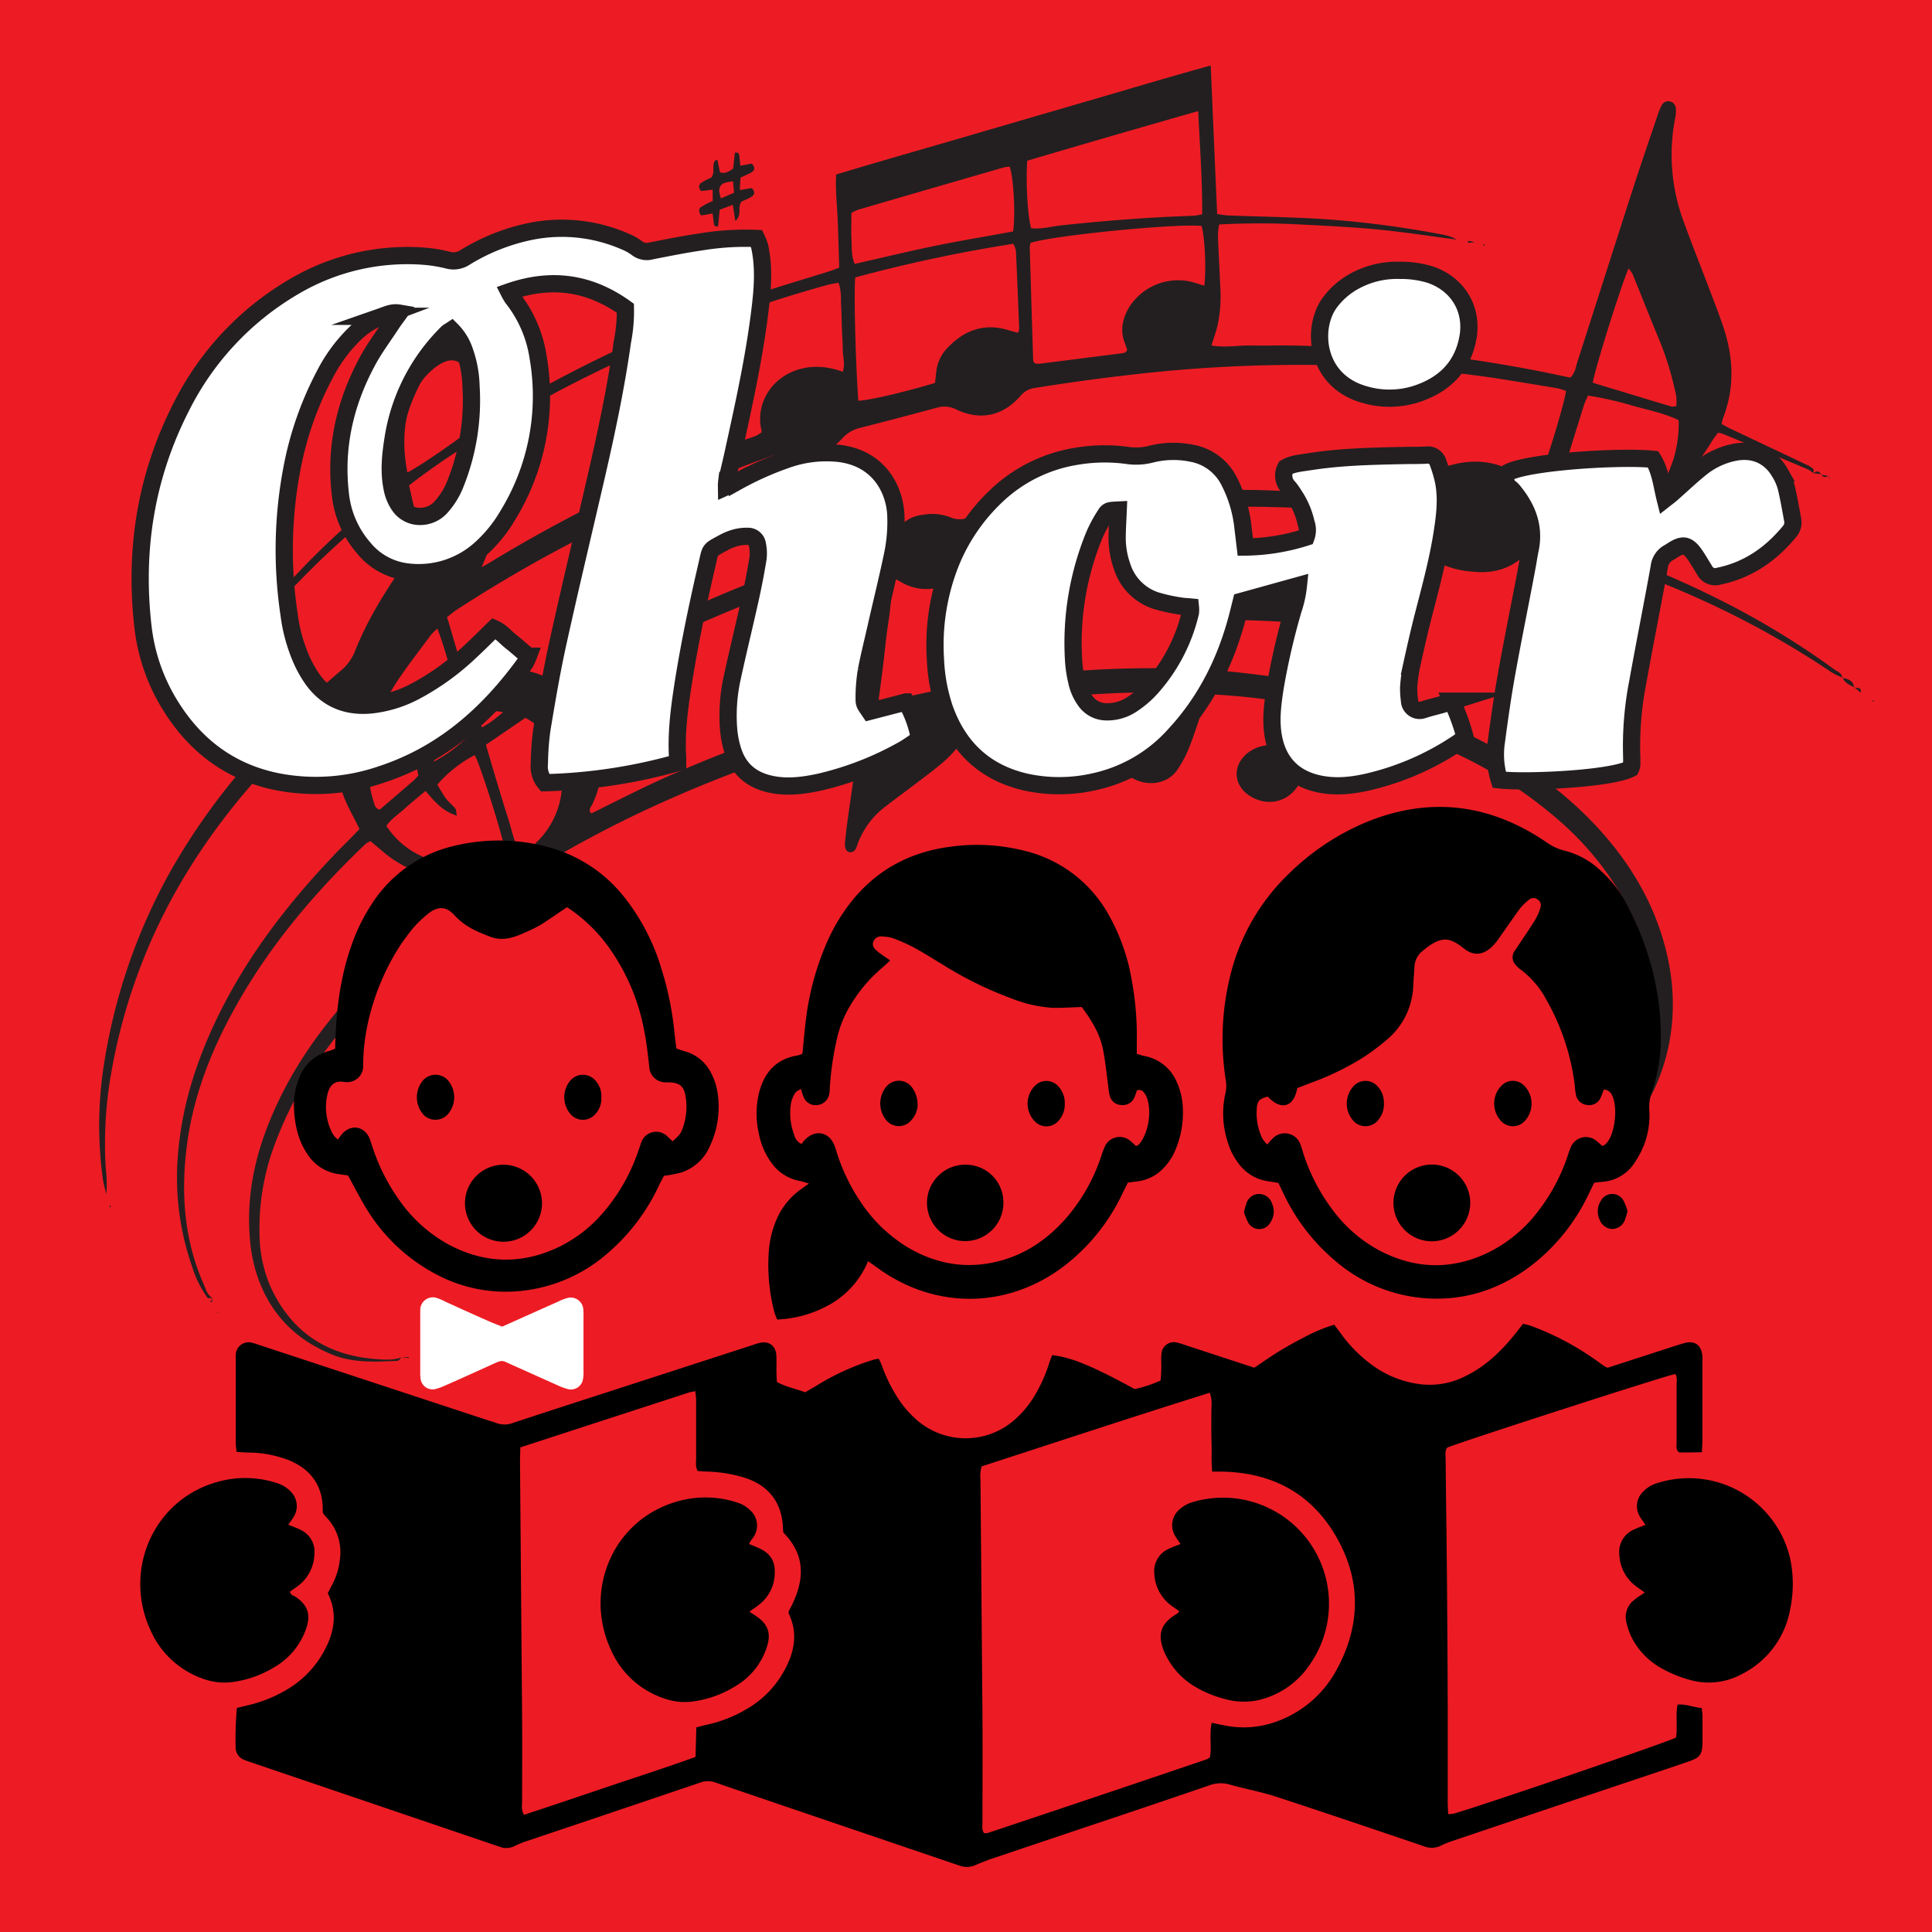 <svg xmlns="http://www.w3.org/2000/svg" viewBox="0 0 560.31 560.31"><defs><style>.cls-1{fill:#ed1c24;}.cls-2{fill:#231f20;}.cls-3,.cls-4{fill:#fff;}.cls-3{stroke:#231f20;stroke-miterlimit:10;stroke-width:5px;}</style></defs><g id="Choir"><rect class="cls-1" width="560.31" height="560.31"/><path class="cls-2" d="M116.53,393.57c-.43.38-.84,1.08-1.28,1.1-6.38.27-12.75.68-18.91-1.81-11-4.48-18.4-12.31-22-23.67a46.58,46.58,0,0,1-1.94-10.95c-1-14.07,2.63-27.13,8.72-39.64,6.45-13.26,15.37-24.72,25.63-35.21a239.15,239.15,0,0,1,28.72-24.75c.83-.62,1.68-1.23,2.49-1.87a4.52,4.52,0,0,0,.56-.7c-.29-1-1.15-.62-1.8-.69-3.55-.35-7.15-.38-10.63-1.08A33.32,33.32,0,0,1,111,246.94l-3.55-3a7.18,7.18,0,0,0-1.43.82c-16.16,15.4-30.26,32.41-40.47,52.39C60.06,307.91,56,319.23,54.32,331.3c-1.91,14.08-1.1,27.91,4.75,41.13.65,1.45,1,3.15,2.57,4h0l-1.37.06a30.79,30.79,0,0,1-4.54-9.12,78.11,78.11,0,0,1-4.12-32.5c1.27-16,6.55-30.76,14-44.82,8.59-16.16,19.91-30.3,32.56-43.42,2-2,4-4,6.08-6.19-1.84-3.93-4.16-7.56-5.31-11.72a45,45,0,0,1-1.76-12.33c0-4.26.44-8.51.71-13.15a20.07,20.07,0,0,0-2,1.35c-15.57,13.77-29.52,29-40.58,46.66a165.44,165.44,0,0,0-23.64,63.53,118.65,118.65,0,0,0-1,24.05,39.7,39.7,0,0,1,.18,7.57c-.34-1.45-.79-2.89-1-4.37a113.22,113.22,0,0,1,.17-32.47,166.85,166.85,0,0,1,19.54-57.1A190.39,190.39,0,0,1,74.5,218.22a241.07,241.07,0,0,1,24.28-23.66,13.85,13.85,0,0,0,4.14-5.64c3.46-8.77,8.37-16.75,13.72-24.47,1.1-1.58,2.22-3.15,3.47-4.94-1.52-5.19-3-10.41-5-15.82-1.24.87-2.23,1.5-3.14,2.21A251.19,251.19,0,0,0,65.4,193.75c-.76,1-1.2,2.42-2.7,2.74l.09.08c0-1.66,1.22-2.66,2-3.85a231.56,231.56,0,0,1,36.42-40.92c3.44-3.08,7-6,10.52-9,.78-.66,1.54-1.35,2.45-2.14-1-3.79-2-7.51-3-11.23a62.07,62.07,0,0,1-2.1-19.89A28.9,28.9,0,0,1,112.23,98a17.4,17.4,0,0,1,5.06-6.14c2.94-2.17,6.09-2.54,9.17-.62a35.35,35.35,0,0,1,6.26,5c4.49,4.51,7.28,10.11,9.46,16,.83,2.22,1.48,4.5,2.19,6.7,1.48.62,2.34-.47,3.29-1A374.41,374.41,0,0,1,219.42,85.3c6.9-2.33,13.9-4.36,20.84-6.54,1-.3,1.92-.69,3.13-1.14-.14-4.55-.26-9-.43-13.45s-.72-8.85-.47-13.55c12.09-3.68,24.08-7.06,36-10.54q18.2-5.31,36.39-10.61C326.86,26,338.77,22.39,351.13,19c.63,14.66,1.24,28.76,1.86,43.08,1.19.15,2.18.36,3.18.4,9.36.36,18.74.48,28.09,1.08a288,288,0,0,1,34.47,4.55,12.38,12.38,0,0,1,3.76,1.38c-7.6-1-15.19-2.18-22.82-2.92S384.54,65.49,377,65.1a220.58,220.58,0,0,0-23.43,0,20.62,20.62,0,0,0-.36,3.12c.18,4.9.47,9.81.68,14.71a40.72,40.72,0,0,1-.8,11.55c-.45,1.84-1.11,3.63-1.75,5.72,4,.7,7.81-.09,11.6,0s7.74-.06,11.61,0,7.73.2,11.6.35,7.73.31,11.59.56,8,.6,12,1,7.68.89,11.52,1.4,7.65,1.08,11.47,1.7,7.62,1.29,11.42,2,7.53,1.53,11.25,2.3c1.46-1.33,1.58-3.06,2.07-4.57,5.43-16.84,10.79-33.71,16.22-50.55,2.29-7.07,4.72-14.1,7.1-21.15A17.16,17.16,0,0,1,482,30.38a2.17,2.17,0,0,1,4,.93,8.42,8.42,0,0,1-.12,2.65,55.63,55.63,0,0,0,2.57,30.73c2.28,6.29,4.77,12.5,7.14,18.76,1.42,3.75,2.9,7.49,4.18,11.3,3,8.88,3.36,17.78-.11,26.65a11.37,11.37,0,0,0-.36,1.55c.84.45,1.7,1,2.61,1.39,7.38,3.51,14.78,7,22.16,10.51a6.72,6.72,0,0,1,1.85,1.21c.19.19-.06.82-.1,1.25l0-.07a6.92,6.92,0,0,0-1.38-1.07q-12.31-5.17-24.65-10.29a12.78,12.78,0,0,0-1.52-.4c-.55.76-1.2,1.53-1.71,2.39a111.31,111.31,0,0,1-11.46,15.34,12.79,12.79,0,0,1-1.61,1.51c-.45.38-.77.27-2.46-.63,1.41-3.54,2.94-7.05,4.21-10.65a35.28,35.28,0,0,0,1.6-11.6c-4.27-2-8.76-2.92-13.15-4.12a100.62,100.62,0,0,0-13.16-3c-.42,1-.88,1.92-1.18,2.87-2.41,7.65-4.76,15.32-7.18,23-1.38,4.36-2.86,8.7-4.37,13.25,1.3,1.05,2.95,1.22,4.45,1.67a280.91,280.91,0,0,1,45.92,18.15A235.49,235.49,0,0,1,532,194.16c.89.65,2.2,1,2.3,2.45l.08-.09a22.36,22.36,0,0,1-3.12-1.49c-25.81-17.38-54-29.48-84-37.46-.42-.11-.87-.14-1.58-.25-.71.76-1.52,1.58-2.28,2.45-4.41,5-10,6.74-16.48,6a26.77,26.77,0,0,1-8.64-2.07c-5.41-2.5-9.38-6.23-10.7-12.29a10,10,0,0,0-.39-1.17c-6.3-2-33.41-3.55-52.5-3.26-29,.44-63,5.52-73.06,8.83,0,1,0,2,0,3a11.67,11.67,0,0,1-10.13,11.75,14.42,14.42,0,0,1-9.54-1.39l-2.2-1.22c-1.52,3.93-1.37,7.94-2,11.78s-1,7.68-1.44,11.52-1,7.91-1.49,11.6a1.89,1.89,0,0,0,2.31.53c5.09-1.1,10.16-2.29,15.26-3.32a5.88,5.88,0,0,0,4-2.55c2.65-3.89,4.54-8,4.53-12.85,0-.94-.4-2.16,1.31-2.61,2.55,4.7,1.75,10.06,2.68,15.3a21.52,21.52,0,0,0,3.12,0,300.52,300.52,0,0,1,60.08-3.24,10.69,10.69,0,0,0,1.53-.19c2-3.4,2.77-7.37,4.19-11.08s2.56-7.29,3.88-11.07c4.25-.59,8.36.16,12.47.43,4.31.29,8.63.44,12.93.82,4.09.37,8.28-.05,12.6,1.07-.5,3-1.7,5.53-2.55,8.17-.9,2.83-1.93,5.63-2.89,8.44l-2.8,8.24a14.71,14.71,0,0,0,2.41,1.14,175.94,175.94,0,0,1,40.43,15.13c12.85,6.82,24.51,15.23,34.23,26.15,9.36,10.53,16.06,22.45,19.1,36.33,6.86,31.29-10.34,61-42.33,69.29a76.13,76.13,0,0,1-54.27-5.68,49.8,49.8,0,0,1-14.94-11.17c-8.69-9.55-12.63-20.72-11-33.65a24.38,24.38,0,0,1,6.05-13.71,6.29,6.29,0,0,1-.4,1.46c-7.71,13.42-4.81,30.38,5.71,42.27,7.78,8.8,17.77,13.77,29,16.52a78.5,78.5,0,0,0,28.8,1.76A60.48,60.48,0,0,0,458,334.42c12.69-9,19.36-21.5,21-36.78,1.43-13-1.54-25.12-7.87-36.49A88.2,88.2,0,0,0,453,238.7,127.81,127.81,0,0,0,418.85,217,182.49,182.49,0,0,0,388,206.68a27.71,27.71,0,0,0-2.78-.37,24.86,24.86,0,0,0-1.14,2.44c-1.44,4.06-2.74,8.18-4.3,12.2a35.74,35.74,0,0,1-3.51,7.19c-3.22,4.73-9,5.73-13.78,2.7s-5.16-8.71-.79-12.36a11.2,11.2,0,0,1,12.17-1.12,33.83,33.83,0,0,1,2.91,2c1.65-2,4.09-8.63,5-13.73a28,28,0,0,0-3.31-1,204.29,204.29,0,0,0-28-3.3c-.58,1.47-1.16,2.82-1.64,4.2-1.29,3.65-2.41,7.36-3.84,11a34.12,34.12,0,0,1-3.51,6.69c-3.44,5-10.36,4.8-14.26,1.6a7.37,7.37,0,0,1,.2-11.91,11.36,11.36,0,0,1,12.2-.88c1,.58,2,1.32,3.18,2.15a81.94,81.94,0,0,0,4.31-12.51c-8.28-2.22-48.76.08-63.25,3.57a16.24,16.24,0,0,0-.87,1.86,32.36,32.36,0,0,1-10.08,14.47c-2.38,2-4.91,3.87-7.4,5.76-2.84,2.17-5.74,4.25-8.55,6.46a23.75,23.75,0,0,0-8.35,11.33c-.33,1-.69,2-2,2.05-1,0-1.71-1-1.55-2.73.27-3,.66-5.92,1.07-8.86,1-6.93,2-13.85,2.95-20.77a13.13,13.13,0,0,0,0-1.78,4.43,4.43,0,0,0-1.41-.18,367.38,367.38,0,0,0-55.4,19.76,327.45,327.45,0,0,0-39.17,20.81c-.69,1.64-.05,2.89.3,4.15,1.77,6.3,3.63,12.59,4.42,19.11a48.72,48.72,0,0,1,.42,9.34c-.7,9.94-8.21,16.1-18.18,15.41-6.59-.46-12.6-4.66-14.38-11.42-1.51-5.75.61-11.31,5.48-13.8,7.9-4.06,17.77,1.41,18.27,10a60.2,60.2,0,0,1-.39,7c.74-.32,1.49-.41,1.88-.84a12.52,12.52,0,0,0,3-6.4,29.36,29.36,0,0,0,.31-8.88c-.81-7-2.75-13.67-4.87-20.7a17.13,17.13,0,0,0-2.45,1.09c-17,11.18-32.69,23.88-46.08,39.27a111.42,111.42,0,0,0-21.4,35.81,69.17,69.17,0,0,0-4.16,25.4,38.91,38.91,0,0,0,3.36,15.6c6,12.77,16.17,19.43,30.05,20.56,2.62.21,5.34.47,7.92-.52Zm43.82-196.24c1.2-.68,2.24-1.25,3.26-1.86a375,375,0,0,1,60.7-29q15.25-5.7,31-10a8.62,8.62,0,0,0,5.13-3.17,10.22,10.22,0,0,1,7.25-4,14.54,14.54,0,0,1,7.91.71,6.61,6.61,0,0,0,4.29.39q18.78-3.91,37.87-6c10.95-1.18,21.93-1.9,32.94-2.22a270.33,270.33,0,0,1,29.44.73c8.15.66,16.28,1.59,24.42,2.38,1.15.12,2.32.15,3.54.22a16.79,16.79,0,0,1,10.08-9.77c9.06-3.35,17.51-2.24,25.09,4,.73.6,1.14,1.81,2.44,1.43,2.87-7.26,8-24.15,8.47-27.79a18.18,18.18,0,0,0-2.44-.76q-9-1.52-18-2.94a359.69,359.69,0,0,0-53.36-3.85,423,423,0,0,0-45,2.06c-11.85,1.2-23.63,2.77-35.38,4.64a6.4,6.4,0,0,0-4.09,2.35c-5.06,5.75-11.61,7.19-18.51,3.9a7.6,7.6,0,0,0-5.55-.57c-7.47,2-14.94,4-22.43,5.88a10.13,10.13,0,0,0-5.21,3.12,13.77,13.77,0,0,1-13,4.39,15.35,15.35,0,0,0-8.24.91c-15.1,5.49-30,11.56-44.44,18.51a398.2,398.2,0,0,0-45.9,25.71c-1,.63-1.86,1.39-3,2.24,1.77,5.46,3,10.93,5.17,16.45C143.63,192.9,152.21,193,160.35,197.33ZM139.69,164.5c1.14-.65,2.3-1.28,3.43-2,9.92-6,20.1-11.59,30.49-16.77a424.9,424.9,0,0,1,42.21-18.14c1.75-.65,3.72-1,5.12-2.32-3.09-11.78,8.79-22.92,23.48-17.44.71-2.06.07-4.1,0-6.12,0-2.24-.19-4.47-.27-6.7s-.09-4.17-.21-6.25.14-4.41-.77-6.77c-1.34.27-2.49.44-3.59.75a396.23,396.23,0,0,0-41,13.86,366.18,366.18,0,0,0-49.36,23.9c-1.37.8-3,1.3-3.87,2.85.73,7,1.54,13.92.59,21S142.51,157.82,139.69,164.5ZM256.46,162c-19.6,3.07-80.18,28.89-91.07,38.73.87,1,1.76,2,2.62,3a26.35,26.35,0,0,1,6.5,17.58,27.44,27.44,0,0,1-2.78,12.05c-.34.71-1.21,1.42-.26,2.56,5-2.46,10-5,15-7.41s10.25-4.73,15.46-6.9,10.74-4.33,16.18-6.31,10.65-3.73,16-5.45,10.74-3.23,16.24-4.87C252.43,190.64,254.42,176.54,256.46,162Zm14.71-50.93c.13-1.14.24-2,.32-2.89a11.74,11.74,0,0,1,3.2-7.2c4.86-5.16,10.65-7.37,17.7-5.25.94.29,1.9.52,2.84.78a4.19,4.19,0,0,0,.35-1.1c-.3-7.57-.59-15.13-.95-22.7a6.7,6.7,0,0,0-.77-2,428.79,428.79,0,0,0-45.81,9.75c-.46,3.69.1,25.67.89,35.75C251.89,116.16,262.2,113.76,271.17,111.05Zm77.3-45.54c-7.29-.77-42.68,2.71-49.56,4.89a5,5,0,0,0-.27,1.23q.48,16.5,1,33a1,1,0,0,0,.22.39c.08.11.18.21.31.36a6.71,6.71,0,0,0,1.28.09q12.18-1.53,24.34-3.09a1.32,1.32,0,0,0,.41-.17,1.54,1.54,0,0,0,.37-.23,2.9,2.9,0,0,0,.34-.5c-.2-.59-.41-1.28-.67-1.95-1.44-3.63-.74-7,1.12-10.27a16.83,16.83,0,0,1,18.11-7.57c1.27.33,2.51.77,3.79,1.16C349.87,78.07,349.42,68.7,348.47,65.51Zm-50.55-18.9c-.45,6.51.11,16,1.12,19.55,2.94.36,5.82-.51,8.74-.82C320.49,64,333.22,63,346,62.58a20.73,20.73,0,0,0,2.65-.43c.08-10-.7-19.72-1.14-29.93C330.75,37,314.38,41.74,297.92,46.61Zm-4.1,20.51c.71-4.94.16-15.5-1-18.81a10.9,10.9,0,0,0-1.68.22q-21,6.07-42,12.19a13.7,13.7,0,0,0-2.21,1c0,2.62-.13,5,0,7.36s-.1,5,.93,7.44c7.67-1.73,15.18-3.56,22.74-5.12S286.17,68.54,293.82,67.12ZM123.41,229.39c-2.21,1.86-4.17,3.42-6,5.09s-4,3-5.34,5.06a23.94,23.94,0,0,0,9.34,8.35,33.35,33.35,0,0,0,17.72,3.21c2.79-.2,5.55-.51,8-2-1.33-6.72-7.9-27.57-9.47-30.1a36.76,36.76,0,0,0-10.83,8.57c.78,1.26,1.54,2.69,2.5,4,.8,1.06,1.88,1.9,2.72,2.93.28.34.23,1,.45,2.06C128.28,235.24,126.07,232.48,123.41,229.39Zm3.43-47.07A16.85,16.85,0,0,0,125.1,184c-2.94,3.93-5.93,7.82-8.73,11.84A59.47,59.47,0,0,0,109,210a34.51,34.51,0,0,0-.57,22.74c.26.78.39,1.75,1.71,2.06,3.14-2.69,6.39-5.48,9.63-8.28.55-.48,1-1,1.56-1.59-.19-1-.37-1.83-.53-2.69-1.91-9.82,1.08-17.84,8.85-24.11.56-.46,1.09-.95,1.68-1.47C129.93,191.89,128.74,187.15,126.84,182.32ZM140.92,216c1.15,3.88,2.17,7.42,3.24,10.95s2.05,6.81,3.14,10.2,1.83,7.07,3.37,10.33a4.2,4.2,0,0,0,1.16-.21,24.33,24.33,0,0,0,10.69-25.45,19.44,19.44,0,0,0-10.15-13.63Zm249.39-34.19c-6.43-.93-29.32-2.24-32.35-1.89-2.12,4.6-4.3,11.32-4.65,14.52,9.85.9,19.65,2.18,29.37,4a12.45,12.45,0,0,0,2.06,0C386.54,193,388.64,187.69,390.31,181.81Zm95.83-64a12.11,12.11,0,0,0-.43-4.85A86.74,86.74,0,0,0,481,98.08c-2.54-6.17-5-12.39-7.52-18.57a9.64,9.64,0,0,0-1.18-1.67c-2.4,5.66-9.87,29.54-10.37,33.16,7.59,2.3,15.21,4.62,22.84,6.91A4.44,4.44,0,0,0,486.14,117.76ZM118.14,137c2.32-.92,15.34-9.84,18.8-12.82,1-4.24.41-8.51-.31-12.75a13.3,13.3,0,0,0-1.57-4.13c-1.58-2.82-3.88-3.5-6.76-2.06a14.23,14.23,0,0,0-2.91,2,20.37,20.37,0,0,0-5.67,7.88C116.89,122.18,116.7,129.47,118.14,137Zm.5,3.81c.66,2.82,1.14,5.3,1.84,7.71s.76,4.88,2.42,6.88c.48-.33.79-.45.94-.68a80.54,80.54,0,0,0,11.8-23.38,15.36,15.36,0,0,0,.2-2.54C129.75,132.64,124.27,136.42,118.64,140.76Zm16.2,67.39c-3.05.64-4.31,1.47-6.22,4a12.91,12.91,0,0,0-2.76,8.66,40.54,40.54,0,0,0,10.43-7.9C135.83,211.45,135.33,209.79,134.84,208.15ZM253,217l.76.35c1.61-1.27,3.27-2.5,4.82-3.85s3.37-2.13,4.79-4.48l-9.45,2.3Zm-107-10.39a15.38,15.38,0,0,0-7.46.06,5,5,0,0,0,1.34,4.26c1.09-.69,2.09-1.28,3-1.94S144.44,207.72,145.93,206.56Z"/><path class="cls-2" d="M212.51,59.41l-3.78,1.42c-.16,1.67-.31,3.25-.45,4.77-1,.26-1.18-.23-1.26-.85-.12-.86-.22-1.72-.36-2.83l-3.32.58c-.77-1-.77-2,.07-2.53a27.8,27.8,0,0,1,3.28-1.68V55l-3.33.41c-.82-.89-.8-1.8,0-2.39a19.15,19.15,0,0,1,2.93-1.52c1.29-1.62-.14-3.74,1.31-5.09.25,0,.47,0,.48.07.24,1.13.47,2.26.72,3.48,1.47.53,2.56-.2,3.83-1.07l.48-4.58c.9-.21,1.23.14,1.31.84.08.87.18,1.74.3,2.91l3.31-.61c1.08,1.09.91,2-.22,2.61-.89.51-1.86.89-3.05,1.44-.06,1-.13,2.16-.21,3.62l3.47-.58c1.09,1.1.87,2-.23,2.62-.88.52-1.86.9-2.74,1.31-1.29,1.56.32,3.92-1.8,5.61C213,62.45,212.81,61.21,212.51,59.41Zm.07-6.83c-1.92.32-3.83.28-4,2.69a9.25,9.25,0,0,0,.5,2.27l3.8-1.64Z"/><path class="cls-2" d="M368.44,280.29l2.71-2.56.35.33L369,280.82Z"/><path class="cls-2" d="M537.83,199.37c-1.33-.73-2.86-1.2-3.42-2.85l-.08.09c1.72.26,3.2.81,3.4,2.87Z"/><path class="cls-2" d="M62.7,196.49A2.2,2.2,0,0,1,60.82,199l.11.11c.29-1.09.6-2.17,1.86-2.56Z"/><path class="cls-2" d="M60.82,199c-.19,1.76-.36,1.94-2.14,2.25l0,0,2.27-2.16Z"/><path class="cls-2" d="M427.74,70.24c-1,.09-1.42.14-1.81.15-.11,0-.23-.1-.34-.16.13-.13.28-.36.41-.36C426.37,69.9,426.73,70,427.74,70.24Z"/><path class="cls-2" d="M537.73,199.48a6.28,6.28,0,0,1,1.58.15c.28.11.43.59.31,1.22l-1.79-1.49Z"/><path class="cls-2" d="M116.55,393.56h2l0,.28-2-.27Z"/><polygon class="cls-2" points="433.72 71.82 434.1 71.92 433.79 72.04 433.72 71.82"/><path class="cls-2" d="M430.61,71c-.05.07-.09.19-.15.21a1.53,1.53,0,0,1-.37,0c.06-.11.1-.27.19-.32S430.5,70.94,430.61,71Z"/><path class="cls-2" d="M32.12,349.84l-.14.36c-.07-.08-.21-.18-.2-.24a3.12,3.12,0,0,1,.23-.49Z"/><path class="cls-2" d="M58.68,201.27c.09.24.19.48.26.73a2.44,2.44,0,0,1,.05.39c-.09-.12-.23-.22-.26-.36a4.32,4.32,0,0,1-.07-.74Z"/><path class="cls-2" d="M530.45,138.05c.08.24.16.48.22.72,0,0-.08.12-.13.17l0-.95Z"/><path class="cls-2" d="M530.51,138c-.84.3-1.73.78-2.28-.45l-.09.11c.75.15,1.51.29,2.28.41A.4.4,0,0,0,530.51,138Z"/><path class="cls-2" d="M543.39,203.09l.11.25a1.21,1.21,0,0,1-.36.07s-.07-.17-.1-.26Z"/><path class="cls-2" d="M525.77,137.31c.89-.62,1.75-1,2.37.34l.09-.11c-.79-.11-1.58-.23-2.4-.32A.68.68,0,0,0,525.77,137.31Z"/><polygon class="cls-2" points="63.07 380.59 63.32 380.59 63.21 380.92 63.07 380.59"/><path class="cls-2" d="M61.64,376.42l-.22,1.33-.38-.16c.2-.39.4-.78.61-1.17Z"/><path class="cls-3" d="M196.53,221.19A155.18,155.18,0,0,1,158.06,227a7.38,7.38,0,0,1-1.63-5.6,78,78,0,0,1,.75-10c1.39-8.32,2.79-16.66,4.61-24.9,3.55-16.12,7.41-32.18,11.12-48.27,3-13,5.74-25.94,7.6-39.11a45.85,45.85,0,0,0,.86-9.72c-10.34-7.44-21.43-9.06-33.77-4.75a18.86,18.86,0,0,0,1,1.74,36.33,36.33,0,0,1,7.47,17.25,66.08,66.08,0,0,1-8.81,45.83,40.38,40.38,0,0,1-7.43,9.28,26.78,26.78,0,0,1-21.6,7.14,19.22,19.22,0,0,1-12.78-7,28.25,28.25,0,0,1-6.73-15.48c-1.62-13.66,1.31-26.45,7.75-38.46,2-3.81,4.68-7.32,7.06-11,.67-1,1.43-2,2.25-3.14-2-.34-3.44.4-4.93.92a23,23,0,0,0-8.36,5.47,45.5,45.5,0,0,0-8.29,11.41,96.18,96.18,0,0,0-9.61,27.69,125.73,125.73,0,0,0-.75,41.91,47.55,47.55,0,0,0,3.66,13.24,33.24,33.24,0,0,0,3.32,5.8c4.22,5.7,10,7.89,17,7.16a35.36,35.36,0,0,0,12.39-3.81,72.54,72.54,0,0,0,16-11.48c2.37-2.18,4.64-4.48,7.08-6.84,2,.86,3.31,2.53,4.93,3.81s3.22,2.73,5,4.22a13.47,13.47,0,0,1-.94,2c-10.74,14.83-23.94,26.49-41.68,32.3a58.37,58.37,0,0,1-30.13,2.11c-14-2.81-24.31-10.8-31.56-22.92a54.88,54.88,0,0,1-7.45-22.09c-2.55-22.28.86-43.61,11.09-63.66A83.82,83.82,0,0,1,85.16,83.18a64.53,64.53,0,0,1,37.48-8.9A42.37,42.37,0,0,1,130,75.46a6.07,6.07,0,0,0,4.92-.84,58.75,58.75,0,0,1,18.94-7.51A45.74,45.74,0,0,1,181.19,70a15.39,15.39,0,0,1,3.58,2,4.67,4.67,0,0,0,4.19.74c4.75-.92,9.5-1.89,14.28-2.58a79.26,79.26,0,0,1,16.17-1,15.32,15.32,0,0,1,.9,2.29c1.18,5.42.95,10.88.35,16.33-1.65,14.83-4.91,29.38-8.1,43.94-.55,2.54-1.19,5.07-1.76,7.62a12.9,12.9,0,0,0-.1,1.79c1.23-.56,2.22-.95,3.15-1.46a90.3,90.3,0,0,1,13.91-6.25,34.43,34.43,0,0,1,15.74-1.91c11.37,1.46,15.82,10.25,16.29,17.5a47,47,0,0,1-1.08,12.59c-1.38,6.56-3,13.07-4.48,19.61-1,4.47-2.14,8.94-3,13.45a49.27,49.27,0,0,0-.61,7.78c0,1.74.12,1.75,1.57,3.88l10.61-2.75a32.56,32.56,0,0,1,3.86,10.72c-1.44.94-2.92,2.06-4.54,3a91.44,91.44,0,0,1-24.54,9.57c-4.74,1-9.54,1.63-14.4.5-5.29-1.22-8.89-4.31-10.58-9.45a28.19,28.19,0,0,1-1.27-6.17,50.88,50.88,0,0,1,1.11-15.56c1.63-7.52,3.47-15,5.14-22.51.86-3.87,1.61-7.78,2.25-11.7a12.16,12.16,0,0,0-.17-4,2.72,2.72,0,0,0-2.86-2.42,11.89,11.89,0,0,0-3.31.37,15.83,15.83,0,0,0-3.46,1.35c-4.49,2.43-3.93,1.9-4.94,6.26-2.62,11.25-5,22.54-6.84,34-1.14,7.24-2.16,14.51-1.75,21.88C196.55,219.71,196.53,220.2,196.53,221.19ZM130.94,95.7c-.56.37-.78.48-1,.64s-.55.51-.81.78A54.92,54.92,0,0,0,114,127.21c-.73,4.65-1.26,9.36-.33,14.09a13.2,13.2,0,0,0,2.22,5.47,7.2,7.2,0,0,0,6.09,3,8.13,8.13,0,0,0,6.18-3,22.27,22.27,0,0,0,4-6.69,64.89,64.89,0,0,0,4.44-28.1,32.53,32.53,0,0,0-1.9-10.22A15.63,15.63,0,0,0,130.94,95.7Z"/><path class="cls-3" d="M361.16,158.65a60.15,60.15,0,0,0,17.62-2.86,6.07,6.07,0,0,0,0-4.14,23.71,23.71,0,0,0-3.52-8.16,19,19,0,0,0-1.51-2.13,4.82,4.82,0,0,1-.87-5.75c2-1.16,4.5-1.33,6.92-1.71,9-1.42,18.05-1.6,27.11-1.79,2.24-.05,4.48,0,6.71-.12a3.07,3.07,0,0,1,3.44,2.2,38.73,38.73,0,0,1,1.58,5.33c1,4.95.41,9.91-.35,14.83-1.22,7.86-3.28,15.54-5.27,23.23-1.34,5.16-2.52,10.37-3.66,15.58a45.6,45.6,0,0,0-.83,6.27,27.29,27.29,0,0,0,.24,3.71,2.94,2.94,0,0,0,3.94,2.72c1.76-.58,3.58-1,5.37-1.5.94-.27,1.85-.64,3-1a62.52,62.52,0,0,1,3.81,10.46c-.75.59-1.29,1.09-1.9,1.5a78.82,78.82,0,0,1-26.12,11.43c-4.86,1.13-9.78,1.65-14.76.5-7.08-1.64-11.41-6.24-12.77-13.38-.92-4.88-.27-9.66.46-14.44A201.8,201.8,0,0,1,375,176.9a32.05,32.05,0,0,0,1.56-7.09L360,174.4l-1,4c-3.36,13.1-9.2,24.89-18.46,34.85a43.69,43.69,0,0,1-23.13,13.45,45.63,45.63,0,0,1-19.6.19c-11.89-2.63-19.75-9.87-23.85-21.29a50.91,50.91,0,0,1-2.66-14.23,64.73,64.73,0,0,1,3.6-26A55,55,0,0,1,288.77,144a43.64,43.64,0,0,1,23.65-11.71,48.75,48.75,0,0,1,14.47-.22,17.26,17.26,0,0,0,6.63-.28,26.51,26.51,0,0,1,12.18-.33,15.11,15.11,0,0,1,10.51,7.6,37.94,37.94,0,0,1,4.3,14.16C360.72,154.94,360.92,156.64,361.16,158.65ZM324.3,147.92c-2.79.14-2.95.09-3.94,1.69a37.51,37.51,0,0,0-3.12,5.91A82.27,82.27,0,0,0,311.39,192a35.47,35.47,0,0,0,.86,5.51,14.86,14.86,0,0,0,2.52,5.76,7.49,7.49,0,0,0,6,3.17,12.81,12.81,0,0,0,7.4-2.1,28.37,28.37,0,0,0,6.15-5.37,49.72,49.72,0,0,0,10.92-21.32,7.82,7.82,0,0,0,0-1.62c-1.14-.11-2.26-.13-3.33-.34a47.72,47.72,0,0,1-6.86-1.56A15.31,15.31,0,0,1,325.33,164a24.49,24.49,0,0,1-1.34-8C324,153.41,324.18,150.82,324.3,147.92Z"/><path class="cls-3" d="M472.92,222.9c-5.55,3-30.18,4.17-38.11,3.27a24.75,24.75,0,0,1-.85-11c.87-6.52,1.77-13,2.94-19.52,1.86-10.39,4-20.73,5.93-31.1.33-1.71.56-3.43.92-5.13,1.35-6.35-.64-11.76-4.57-16.64a7,7,0,0,0-1-1.1,3.27,3.27,0,0,1-.92-4.6c5.79-3.2,33-4.86,42.16-3.87,2.12,3.36,2.48,7.37,3.51,11.48.7-.55,1.27-.95,1.78-1.41,2.89-2.54,5.68-5.2,8.67-7.61a22.59,22.59,0,0,1,9.35-4.43c5.76-1.25,10.68.89,13.56,6a16.18,16.18,0,0,1,1.75,4.09c.75,3.13,1.28,6.32,1.87,9.48a4,4,0,0,1-1,3.44c-5.4,6.52-12,11.1-20.39,12.84a3.47,3.47,0,0,1-4.12-1.63c-.65-1.06-1.28-2.13-1.95-3.18a20.83,20.83,0,0,0-1.7-2.44c-1.47-1.67-2.63-1.88-4.61-.87-.77.39-1.47.92-2.23,1.34a5.39,5.39,0,0,0-2.71,4.16c-2,11.12-4.22,22.2-6.22,33.33a96.58,96.58,0,0,0-1.75,21.87c0,.74,0,1.49,0,2.23A4.44,4.44,0,0,1,472.92,222.9Z"/><path class="cls-3" d="M406.07,78.41a28.73,28.73,0,0,1,8.59,1.2c8,2.64,12.56,9.92,11.07,18.28-1.56,8.72-7.17,13.92-15.32,16.49a25.6,25.6,0,0,1-14.69.05c-14.22-4-15.37-19.16-10.22-26.44a21.93,21.93,0,0,1,7.16-6.36A25.63,25.63,0,0,1,406.07,78.41Z"/><path class="cls-1" d="M371.43,335.82s23.1,41.34,47,36.9,40.67-33.46,40.67-33.46,9,4.59,12.85-6.6-1-53.92-7.33-67.4-18.35-30.4-52.2-17.78-50.23,27.82-50.93,47.32-3.85,32.13,1.6,35.85A81.76,81.76,0,0,0,371.43,335.82Z"/><path class="cls-1" d="M102.68,309.17s-11.76-5.08-11.47,9.06,9.46,17.59,9.46,17.59S121,373.69,148,369.09s43.61-34.42,43.61-34.42,8.93,6,11.22-6.88-11.22-18.62-11.22-18.62.2-35.05-17.38-46.08S115.3,248.62,111.57,265,102.68,309.17,102.68,309.17Z"/><path d="M68.69,495.33l3.69-.89a39.53,39.53,0,0,0,11.06-4.57,29,29,0,0,0,11.09-12.06c2.54-5.11,3.26-10.3.53-15.73.4-.79.82-1.62,1.25-2.44a19.93,19.93,0,0,0,2.26-7.38,14.62,14.62,0,0,0-4-12.32,8.93,8.93,0,0,1-.69-.81,3.08,3.08,0,0,1-.28-.57c0-.32,0-.91,0-1.49-.26-6.61-3.71-11-9.65-13.52a33,33,0,0,0-12.08-2.29c-1,0-2.07-.13-3.28-.21-.08-1-.21-1.76-.21-2.55q0-12,0-24a14.78,14.78,0,0,1,0-1.76,3.72,3.72,0,0,1,4.82-3.29c.68.16,1.35.4,2,.62l67.05,22.08a10.55,10.55,0,0,1,1.35.42,7.08,7.08,0,0,0,5.46,0c13.52-4.46,27.08-8.81,40.62-13.21l28.2-9.15c.79-.26,1.56-.54,2.36-.73,2.68-.67,4.71.74,4.9,3.48.13,1.76,0,3.53.06,5.3,0,.82.07,1.64.11,2.52,2.52,1.41,5.32,1.94,8.21,3l3.17-1.85a71,71,0,0,1,16.66-7.6c.43-.12.89-.18,1.51-.29.31.69.63,1.29.86,1.92a45.36,45.36,0,0,0,4.86,9.79,30.19,30.19,0,0,0,5.61,6.33,21.55,21.55,0,0,0,27.37.27,29.44,29.44,0,0,0,6.61-7.76,43.88,43.88,0,0,0,4.14-9.35c.24-.76.56-1.51.83-2.23,5.57.63,11.65,3.13,23.92,9.84a35.34,35.34,0,0,0,7.53-2.49,40.6,40.6,0,0,0,.18-5.7,17,17,0,0,1,.12-2.47,3.61,3.61,0,0,1,4.18-2.89,21.41,21.41,0,0,1,2.7.8l20,6.56c2.37-1.58,4.76-3.29,7.25-4.81s5.1-2.94,7.72-4.28a46.71,46.71,0,0,1,8.21-3.39c.69.92,1.32,1.75,1.93,2.59a41,41,0,0,0,8.9,9,29.76,29.76,0,0,0,14.62,5.73,22.77,22.77,0,0,0,12.66-2.43c5.74-2.81,10.22-7.1,14.18-12,.81-1,1.58-2,2.47-3.16.84.22,1.63.37,2.38.64a80.86,80.86,0,0,1,19,10.09c.77.55,1.53,1.11,2.3,1.64a6.41,6.41,0,0,0,.87.38l13.9-4.5c2.68-.86,5.36-1.77,8.07-2.57,3.27-1,5.26.47,5.5,3.86.05.7,0,1.41,0,2.12,0,7.3,0,14.61,0,21.91,0,1.16-.09,2.31-.15,3.7-1.34,0-2.48.05-3.62.05h-3c-1-.85-.71-1.85-.72-2.76,0-5.53,0-11.07,0-16.61,0-1.14.27-2.33-.37-3.39-2.74.48-61.87,19.58-66.16,21.36-.73,1.05-.46,2.26-.45,3.41.11,11.9.29,23.8.39,35.7s.17,23.56.21,35.34c0,9.43,0,18.85,0,28.28,0,1.14.09,2.27.15,3.57a8.76,8.76,0,0,0,1.6-.15c9.72-2.82,62-20.74,64.47-22.07.49-3.09-.19-6.3.44-9.55,2.44-.21,4.6.77,7,1,.09.83.22,1.51.23,2.19,0,2.36,0,4.71,0,7.07,0,4.35-.51,5.06-4.51,6.41-5.8,2-11.6,3.91-17.4,5.86q-25.44,8.53-50.86,17.1a27.83,27.83,0,0,0-3.25,1.35,6,6,0,0,1-4.77.1c-14.27-4.83-28.52-9.69-42.83-14.36-4.47-1.45-9.13-2.29-13.65-3.57a9.41,9.41,0,0,0-5.84.3q-18,6.17-36.12,12.2c-8.92,3-17.85,6-26.77,9-1.66.56-3.29,1.24-4.92,1.92a6.06,6.06,0,0,1-4.47.16q-26.74-9.09-53.47-18.18c-5.79-2-11.59-3.91-17.37-5.94a6.34,6.34,0,0,0-4.42,0q-25.58,8.67-51.18,17.26a29.55,29.55,0,0,0-2.9,1.26,5.35,5.35,0,0,1-4.12.1L73.69,511.4c-1-.34-2-.64-3-1.07a3.82,3.82,0,0,1-2.35-3.28A103.86,103.86,0,0,1,68.69,495.33Zm216-70.06a10.83,10.83,0,0,0-.34,4q.3,34.27.58,68.55c.07,10.25,0,20.49,0,30.74,0,1-.25,2.12.46,3.06a3.61,3.61,0,0,0,1,0Q318.27,521,350,510.22a4.62,4.62,0,0,0,.9-.59c.55-3.24-.22-6.56.5-10,1.36.28,2.61.56,3.86.79a27.63,27.63,0,0,0,14.28-.91,32,32,0,0,0,18-15.07c7.09-12.85,7.33-26,0-38.74S368.74,427,354.15,426.79c-.8,0-1.59,0-2.61,0a56.91,56.91,0,0,1-.14-5.77c0-1.89-.08-3.77-.09-5.66s0-3.77,0-5.65.33-3.74-.47-5.79C328.66,410.87,306.68,418.13,284.71,425.27Zm-133.8-5.5c0,1.53-.09,2.92-.08,4.31q.3,37.1.61,74.19c.06,8,0,16,0,24,0,1.25-.32,2.57.55,4.05,8.25-2.69,16.46-5.49,24.68-8.27s16.71-5.49,25.07-8.52c.08-3,.15-5.78.22-8.57,1.26-.32,2.27-.6,3.3-.82a38.73,38.73,0,0,0,11.13-4.38,28.9,28.9,0,0,0,12-13.07c2.24-4.8,2.78-9.69.41-14.65a2.28,2.28,0,0,1-.07-.71c4.43-8,5.53-15.75-1.54-22.87,0-.46-.09-.81-.1-1.16-.2-7.33-4-12.43-11-14.7A40.69,40.69,0,0,0,205,426.78c-.92,0-1.84-.13-2.67-.19-.69-1.27-.44-2.47-.44-3.63,0-5.65,0-11.31,0-17,0-.77-.15-1.55-.24-2.5-.79.17-1.37.23-1.91.41Z"/><path d="M462.33,343c-.63,1.31-1.13,2.37-1.65,3.42a56.87,56.87,0,0,1-16.42,20.49c-9.56,7.32-20.3,10.71-32.37,9.47a45,45,0,0,1-24-10.18,57.62,57.62,0,0,1-15.56-19.85c-.52-1.05-1-2.11-1.58-3.29-.92-.14-1.82-.32-2.74-.44a12.85,12.85,0,0,1-9.06-5.54,18.87,18.87,0,0,1-2.93-6,26.35,26.35,0,0,1-.64-13.95,9.59,9.59,0,0,0,.12-3.81,76.57,76.57,0,0,1,1.77-32.19,60.84,60.84,0,0,1,16.38-27.6,71,71,0,0,1,23.12-15.31c18.26-7.28,35.49-5,51.66,6a15.27,15.27,0,0,0,5.34,2.49,23.57,23.57,0,0,1,10.66,6,34.28,34.28,0,0,1,7.33,9.44c6.31,12.08,9.92,24.9,9.91,38.59a47.42,47.42,0,0,1-2.63,16,13.08,13.08,0,0,0-.72,5.18,23.9,23.9,0,0,1-1.5,10.06,27.11,27.11,0,0,1-3,5.58,12.07,12.07,0,0,1-8.53,5.13ZM367.5,331.92c.67-.72,1.17-1.36,1.76-1.9a4.81,4.81,0,0,1,7.71,1.45,25.17,25.17,0,0,1,1,3,55.58,55.58,0,0,0,9,17.07,41,41,0,0,0,13.4,11.29c10.46,5.35,21,5.47,31.55.28a41.19,41.19,0,0,0,14.44-12.2,54.88,54.88,0,0,0,8.24-15.52,23,23,0,0,1,1.1-3,4.75,4.75,0,0,1,6.94-1.79,19.1,19.1,0,0,1,2,1.75,4,4,0,0,0,.79-.34c3.18-2.64,3.76-11.37,2.09-14.32A2.56,2.56,0,0,0,465.1,316a20.48,20.48,0,0,1-1,2.56,3.62,3.62,0,0,1-3.86,1.9,3.68,3.68,0,0,1-3.19-2.88,23.53,23.53,0,0,1-.34-2.8,66.35,66.35,0,0,0-8.13-24.64,26.35,26.35,0,0,0-7.44-8.85,8.84,8.84,0,0,1-1.56-1.43,3.14,3.14,0,0,1-.4-3.91c.37-.6.79-1.17,1.17-1.76,1.63-2.46,3.3-4.88,4.84-7.39a15.9,15.9,0,0,0,1.55-3.53,2,2,0,0,0-.88-2.46,1.89,1.89,0,0,0-2.31.05,15.14,15.14,0,0,0-2.76,2.66c-2,2.74-3.93,5.58-5.91,8.36a18.3,18.3,0,0,1-2,2.5c-2.34,2.34-5.18,3.15-8.19.79l-.84-.64c-3.59-2.7-5.82-2.78-9.9.15-.47.34-.91.74-1.37,1.11a6.13,6.13,0,0,0-2.36,4.56c-.1,1.88-.28,3.76-.36,5.64a21.31,21.31,0,0,1-7.52,15.43,63.14,63.14,0,0,1-7.64,5.66,79.77,79.77,0,0,1-14.63,7l-3.85,1.49c-.95,5.51-4.67,6.63-8.55,2.46a7.18,7.18,0,0,0-2.38,1,3.73,3.73,0,0,0-.78,2.26,17,17,0,0,0,1.6,8.93A11.66,11.66,0,0,0,367.5,331.92Z"/><path d="M251.75,365.76A25.61,25.61,0,0,1,239.39,379a33.52,33.52,0,0,1-14,3.68,18.45,18.45,0,0,1-.79-2.06A54.26,54.26,0,0,1,223,362.45a28.31,28.31,0,0,1,2.11-8.54,20.7,20.7,0,0,1,6.88-8.79c.74-.55,1.5-1.08,2.61-1.87-1.13-.33-1.84-.6-2.58-.74a13,13,0,0,1-8.39-5.41,21.17,21.17,0,0,1-3.56-8.38,25.74,25.74,0,0,1,0-11.55c1.47-6,4.92-10.07,11.32-11.09a7.27,7.27,0,0,0,1.32-.48c.32-3.12.58-6.16.93-9.18a81,81,0,0,1,5.76-22.14A54.05,54.05,0,0,1,247.29,261c7.3-8.91,16.78-13.88,28.1-15.41a56.32,56.32,0,0,1,22.08,1.24,38.09,38.09,0,0,1,23.84,18.07,58.5,58.5,0,0,1,7,19.87A88.92,88.92,0,0,1,329.69,302c0,1.17,0,2.34,0,3.62.77.23,1.41.48,2.08.61a12.71,12.71,0,0,1,9.53,7.61,19.87,19.87,0,0,1,1.74,7.53,27.66,27.66,0,0,1-2.13,12.08,16.55,16.55,0,0,1-3.45,5.3,12.43,12.43,0,0,1-7.37,3.83l-3,.4c-.53,1.08-1.1,2.23-1.67,3.37a57.14,57.14,0,0,1-17.82,21.57c-16.08,11.59-36.28,11.67-52.48.23Zm-19.29-34c.39-.48.65-.88,1-1.21,2.93-3.05,6.91-2.33,8.49,1.52.35.87.59,1.79.89,2.68a55.54,55.54,0,0,0,6.61,13.62A43.64,43.64,0,0,0,263,361.6c8.36,5,17.28,6.61,26.8,4.12,8-2.09,14.46-6.67,19.8-12.91a52.77,52.77,0,0,0,9.65-17.13,27.93,27.93,0,0,1,1.1-3,4.72,4.72,0,0,1,7.38-1.87,20.28,20.28,0,0,1,1.73,1.56,2.86,2.86,0,0,0,.77-.38c3-3.27,4-10.53,2.08-14.32a4,4,0,0,0-.6-.86,1.64,1.64,0,0,0-2-.57,14.27,14.27,0,0,1-.77,2.14,3.66,3.66,0,0,1-3.76,2.1,3.57,3.57,0,0,1-3.34-2.68,19.62,19.62,0,0,1-.43-2.78c-.48-3.5-.82-7-1.48-10.48-.92-4.86-3.54-8.89-6.21-12.49-3.11.09-5.8.3-8.49.23a38.78,38.78,0,0,1-11.66-2.63,108.26,108.26,0,0,1-20.24-9.94c-2.72-1.65-5.41-3.36-8.2-4.87a49.89,49.89,0,0,0-6.11-2.73,11.43,11.43,0,0,0-3.1-.51,2.37,2.37,0,0,0-2.61,1.41c-.5,1.19.2,2.07,1,2.75,1.17,1,2.44,1.77,3.86,2.79-.82.75-1.56,1.47-2.35,2.14a43.11,43.11,0,0,0-9.27,11,32.15,32.15,0,0,0-3.8,9.46,87.55,87.55,0,0,0-2.09,14.31,10.26,10.26,0,0,1-.16,1.75,3.86,3.86,0,0,1-3.28,3.25A3.75,3.75,0,0,1,233,318c-.26-.6-.41-1.26-.71-2.19-.72.46-1.35.65-1.6,1.07a8.4,8.4,0,0,0-1.25,2.87,17.65,17.65,0,0,0,.9,9.38A3.78,3.78,0,0,0,232.46,331.77Z"/><path d="M100.92,340.9l-2.65-.38a12.78,12.78,0,0,1-9.2-5.94c-2.64-3.94-3.58-8.41-3.81-13.06a20.76,20.76,0,0,1,1.29-8.33,12.69,12.69,0,0,1,8.86-8.39c.55-.15,1.08-.39,1.8-.67,0-1.33.05-2.6.11-3.88.41-9.1,1.68-18.05,4.82-26.66a53.71,53.71,0,0,1,5.64-11.36,38.73,38.73,0,0,1,23.92-16.91,54.72,54.72,0,0,1,27.61.44,41.78,41.78,0,0,1,21.28,13.85,61.69,61.69,0,0,1,11.26,21.45,90.73,90.73,0,0,1,3.74,18.31c.15,1.52.36,3,.56,4.7.79.27,1.53.56,2.3.78a12.09,12.09,0,0,1,7.89,6.57,17.66,17.66,0,0,1,1.62,4.64,26.67,26.67,0,0,1-2.18,16.54,13.61,13.61,0,0,1-8.12,7.42,39.09,39.09,0,0,1-5.12,1c-.39.76-.89,1.66-1.34,2.6a58.21,58.21,0,0,1-15,19.86,45.08,45.08,0,0,1-27.32,11.08,42.8,42.8,0,0,1-20.9-4.24,51.93,51.93,0,0,1-21.47-19.41C104.54,347.79,102.93,344.51,100.92,340.9Zm63.52-77.81-3.17,2.16c-4.6,3.1-5,3.48-10.1,5.67-3.26,1.4-5.87,1.79-8.68.87-4.05-1.57-7.43-2.83-10.77-6.44-2.78-3-5.41-2.26-8.06.06a31.14,31.14,0,0,0-5,5.18c-.51.67-1,1.35-1.49,2-7.07,10-11.9,23.92-11.84,36.44a4.63,4.63,0,0,1-4.25,4.79,5.58,5.58,0,0,1-1.41-.06c-2.61-.42-4.09.95-4.7,3.61A16.35,16.35,0,0,0,96.58,329,7.22,7.22,0,0,0,98,330.49a20.2,20.2,0,0,1,1.4-1.84c2.58-2.66,6.23-2,7.75,1.44.33.75.53,1.56.8,2.34a57.35,57.35,0,0,0,8.31,16.28,42,42,0,0,0,14.25,12.44c10.29,5.32,20.75,5.55,31.26.64a39.79,39.79,0,0,0,13.06-10,53.34,53.34,0,0,0,9.93-17c.41-1.1.78-2.22,1.16-3.33a4.6,4.6,0,0,1,7.71-1.82c.46.48,1,.92,1.43,1.36,2-1.78,2.39-2.23,3-4a18.27,18.27,0,0,0,.87-8.36c-.47-3.72-1.68-4.73-5.5-4.75a4.73,4.73,0,0,1-5.14-4.59c-.39-3.38-.75-6.79-1.41-10.13a60.67,60.67,0,0,0-10.37-24.51A46.1,46.1,0,0,0,164.44,263.09Z"/><path d="M83.61,442.19c1.4.58,2.52.95,3.56,1.49a7,7,0,0,1,4,7.23,11.9,11.9,0,0,1-4.8,9.07c-.74.57-1.52,1.08-2.25,1.59.1,1.15,1.13,1.18,1.75,1.62,3.34,2.37,4.27,4.95,3,8.89a20.71,20.71,0,0,1-9.42,11.5,31.47,31.47,0,0,1-11.55,4.18,18.18,18.18,0,0,1-9-.89,26,26,0,0,1-15.48-14.6c-7.58-17.08,1.09-37.45,19.82-42.54a29.46,29.46,0,0,1,16.72.27,9.6,9.6,0,0,1,4.23,2.45,5.93,5.93,0,0,1,1,7.44C84.76,440.6,84.25,441.24,83.61,442.19Z"/><path d="M477,461.86c-1.12-.82-2-1.39-2.77-2a12,12,0,0,1-4.61-9.16,7,7,0,0,1,4.25-7.1c1-.51,2.11-.88,3.34-1.38-.56-.82-1.05-1.45-1.45-2.13a5.83,5.83,0,0,1,1-7.71,8.85,8.85,0,0,1,3.59-2.17,30.17,30.17,0,0,1,38.76,21.52,35.64,35.64,0,0,1,.11,14.76A26.21,26.21,0,0,1,505,485.6,19.94,19.94,0,0,1,490,487.17a35.75,35.75,0,0,1-8.76-3.7,21,21,0,0,1-8.07-8.67,19.32,19.32,0,0,1-1.5-4.31,6.24,6.24,0,0,1,2.4-6.58C474.85,463.24,475.77,462.71,477,461.86Z"/><path class="cls-4" d="M145.64,384.75c5.39-2.42,10.75-4.82,16.12-7.21a15.82,15.82,0,0,1,2.61-1.05,3.67,3.67,0,0,1,4.8,3.29,16.63,16.63,0,0,1,.05,2.12c0,5.17,0,10.35,0,15.52a11.82,11.82,0,0,1-.19,2.8,3.53,3.53,0,0,1-4.33,2.64,16.78,16.78,0,0,1-3-1.11c-4.3-1.91-8.57-3.86-12.87-5.76-3.65-1.62-2.82-1.75-6.57-.08-4.39,2-8.78,4-13.18,5.92a15.25,15.25,0,0,1-3,1.06A3.5,3.5,0,0,1,122,400a11.45,11.45,0,0,1-.12-2.11q0-8.3,0-16.58c0-.47,0-.95,0-1.41a3.66,3.66,0,0,1,5-3.4,16.53,16.53,0,0,1,2.27,1c4.4,2,8.78,4,13.18,5.92C143.41,383.88,144.51,384.29,145.64,384.75Z"/><path d="M360.78,351.52a22.84,22.84,0,0,1,.71-2.56,3.84,3.84,0,0,1,3.76-2.69,4,4,0,0,1,3.68,2.83,5.59,5.59,0,0,1-.48,5.4,3.67,3.67,0,0,1-6.42.13A15.8,15.8,0,0,1,360.78,351.52Z"/><path d="M472,351.22a21.67,21.67,0,0,1-.74,2.55,4,4,0,0,1-3.79,2.66,4.09,4.09,0,0,1-3.5-2.59,5.67,5.67,0,0,1,.39-5.72,3.72,3.72,0,0,1,6.44,0A15.16,15.16,0,0,1,472,351.22Z"/><path d="M341.93,467.2c-.79-.56-1.67-1.1-2.47-1.74a12.1,12.1,0,0,1-4.69-9.12,7,7,0,0,1,4.17-7.14c1-.52,2.14-.89,3.44-1.41-.52-.77-1-1.39-1.38-2.05a6,6,0,0,1,1.1-8,9.79,9.79,0,0,1,4-2.17,30.75,30.75,0,0,1,34,46.83,24.62,24.62,0,0,1-15.23,10.68,19.94,19.94,0,0,1-9.77-.38,32.38,32.38,0,0,1-8.45-3.5,21.71,21.71,0,0,1-8.22-8.54,16.25,16.25,0,0,1-1.27-2.9c-1.28-4-.3-6.77,3.21-9.13.48-.32,1-.63,1.45-1C341.85,467.63,341.85,467.47,341.93,467.2Z"/><path d="M217.24,447.78c1.06.44,2,.8,2.94,1.23,3.39,1.6,4.71,3.85,4.5,7.6a11.69,11.69,0,0,1-4.57,8.8c-.8.64-1.68,1.21-2.76,2,.91.6,1.67,1.08,2.4,1.61,2.89,2.1,3.8,4.56,2.84,8a20.32,20.32,0,0,1-9.31,12,31.12,31.12,0,0,1-12.53,4.46,17.53,17.53,0,0,1-8-.86,25.7,25.7,0,0,1-15.66-14.34c-7.82-17.05.6-37.61,19.49-42.88a29.41,29.41,0,0,1,17,.29,9.32,9.32,0,0,1,3.93,2.25,5.94,5.94,0,0,1,1.09,7.71c-.23.41-.57.75-.83,1.14S217.49,447.31,217.24,447.78Z"/><path d="M415.08,360a11.13,11.13,0,1,1,11.31-11.15A11.18,11.18,0,0,1,415.08,360Z"/><path d="M433.34,320a7.25,7.25,0,0,1,2.09-5.11,4.56,4.56,0,0,1,6.64,0,7.44,7.44,0,0,1,.15,10.21,4.66,4.66,0,0,1-6.9,0A7.35,7.35,0,0,1,433.34,320Z"/><path d="M401.35,319.86a7,7,0,0,1-1.64,4.95,4.71,4.71,0,0,1-7.38.05,7.49,7.49,0,0,1,.07-9.69,4.69,4.69,0,0,1,7.37.19A6.72,6.72,0,0,1,401.35,319.86Z"/><path d="M291,349a11.08,11.08,0,1,1-11.15-11.22A10.92,10.92,0,0,1,291,349Z"/><path d="M308.8,320a7,7,0,0,1-1.68,4.89,4.66,4.66,0,0,1-6.88.46,7.38,7.38,0,0,1-.11-10.44,4.62,4.62,0,0,1,6.89.25A6.91,6.91,0,0,1,308.8,320Z"/><path d="M266.1,320.81a6.76,6.76,0,0,1-1.75,4,4.72,4.72,0,0,1-7.38,0,7.67,7.67,0,0,1-.09-9.46,4.73,4.73,0,0,1,7.61,0A8.34,8.34,0,0,1,266.1,320.81Z"/><path d="M157.19,349a11.17,11.17,0,1,1-10.91-11.21A11.22,11.22,0,0,1,157.19,349Z"/><path d="M126.36,324.74a4.62,4.62,0,0,1-3.89-1.89,7.62,7.62,0,0,1-.07-9.17,4.83,4.83,0,0,1,7.85.06,7.53,7.53,0,0,1,.05,8.88A4.81,4.81,0,0,1,126.36,324.74Z"/><path d="M174.4,318.28a6.61,6.61,0,0,1-1.77,4.85,4.74,4.74,0,0,1-7.15,0,7.53,7.53,0,0,1-.13-9.69,4.79,4.79,0,0,1,7.39,0A6.69,6.69,0,0,1,174.4,318.28Z"/></g></svg>